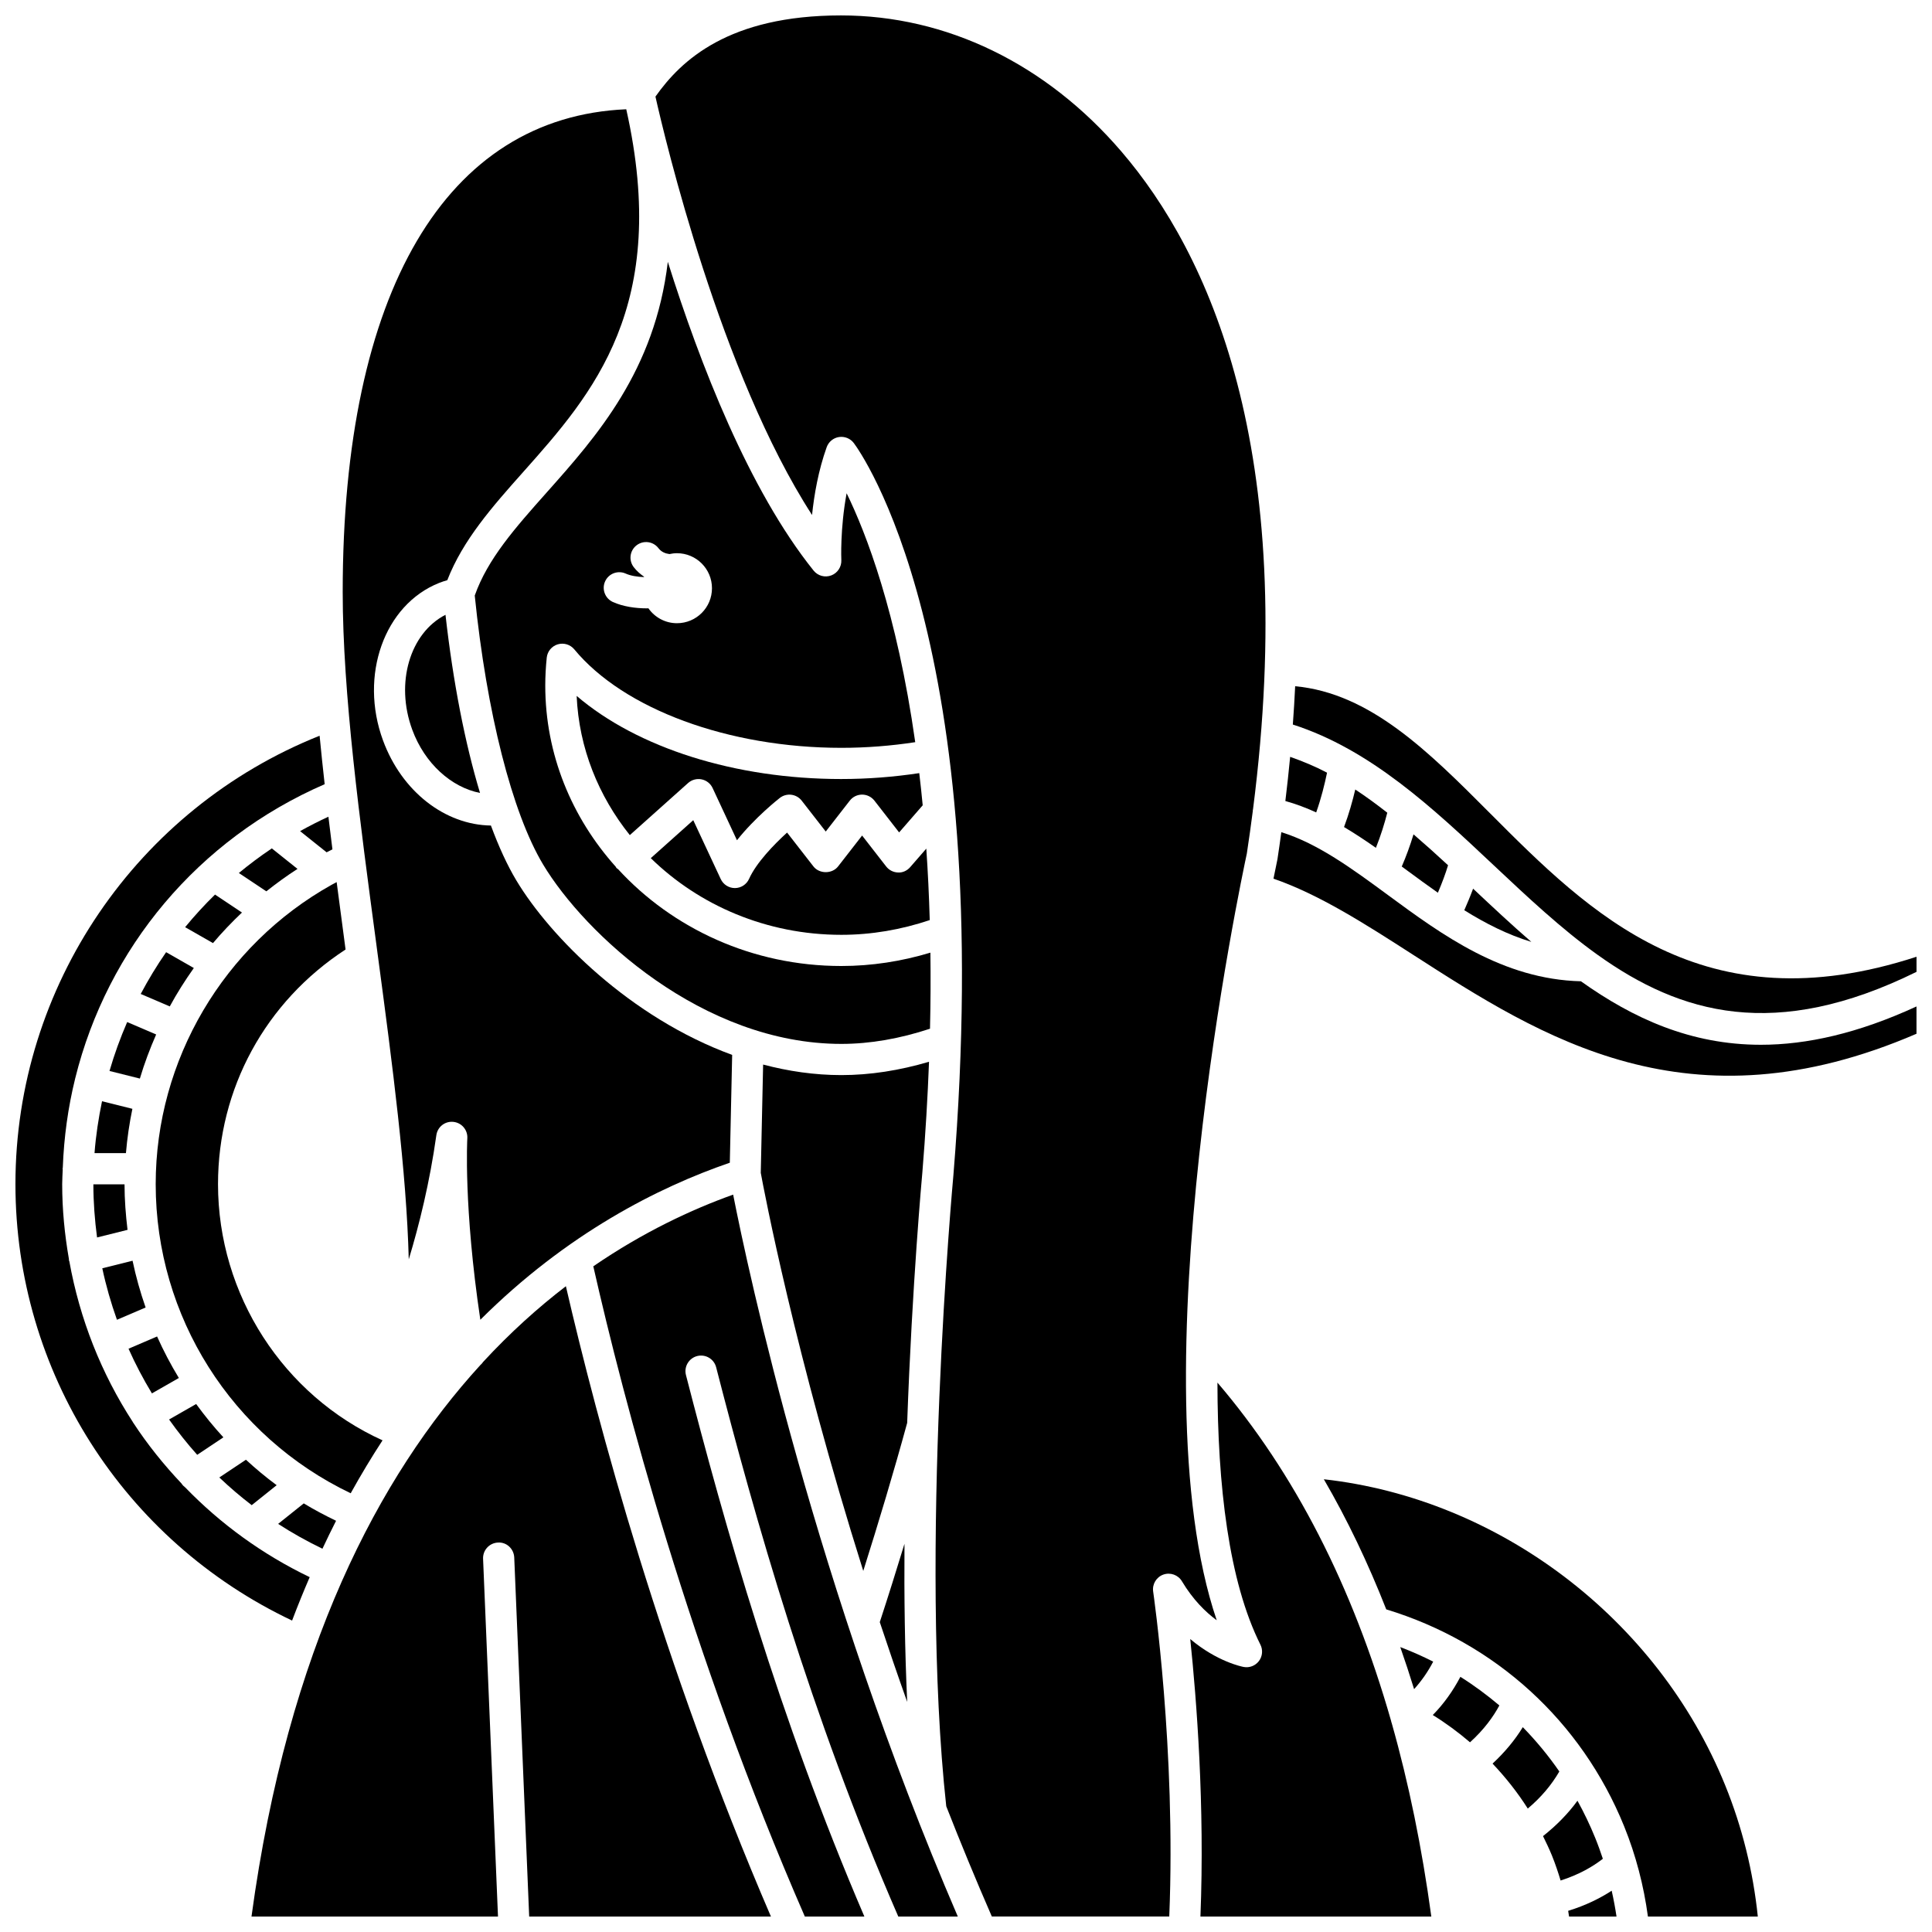 <?xml version="1.0" encoding="UTF-8"?>
<!-- Uploaded to: ICON Repo, www.iconrepo.com, Generator: ICON Repo Mixer Tools -->
<svg width="800px" height="800px" version="1.1" viewBox="144 144 512 512" xmlns="http://www.w3.org/2000/svg">
 <defs>
  <clipPath id="i">
   <path d="m494 536h116v115.9h-116z"/>
  </clipPath>
  <clipPath id="h">
   <path d="m559 645h14v6.902h-14z"/>
  </clipPath>
  <clipPath id="g">
   <path d="m481 364h170.9v66h-170.9z"/>
  </clipPath>
  <clipPath id="f">
   <path d="m486 325h165.9v88h-165.9z"/>
  </clipPath>
  <clipPath id="e">
   <path d="m148.09 338h82.906v236h-82.906z"/>
  </clipPath>
  <clipPath id="d">
   <path d="m210 484h139v167.9h-139z"/>
  </clipPath>
  <clipPath id="c">
   <path d="m459 510h65v141.9h-65z"/>
  </clipPath>
  <clipPath id="b">
   <path d="m301 460h97v191.9h-97z"/>
  </clipPath>
  <clipPath id="a">
   <path d="m317 148.09h163v503.81h-163z"/>
  </clipPath>
 </defs>
 <path d="m222.84 374.27-6.801-5.438c-3.035 2.039-5.949 4.211-8.738 6.523l7.281 4.856c2.648-2.098 5.387-4.102 8.258-5.941z"/>
 <path d="m193.06 389.71 7.383 4.219c2.394-2.84 4.973-5.531 7.68-8.098l-7.141-4.762c-2.805 2.746-5.445 5.625-7.922 8.641z"/>
 <path d="m191.4 509.18c-2.148-3.539-4.078-7.207-5.773-11l-7.566 3.246c1.816 4.078 3.894 8.023 6.199 11.836z"/>
 <path d="m229.45 554.43c1.184-2.519 2.383-4.996 3.613-7.406-2.941-1.422-5.816-2.934-8.566-4.609l-6.789 5.43c3.746 2.43 7.668 4.613 11.742 6.586z"/>
 <path d="m173.02 427.82 8.047 2.012c1.184-3.996 2.652-7.887 4.316-11.684l-7.68-3.293c-1.824 4.207-3.402 8.523-4.684 12.965z"/>
 <path d="m181.29 407.41 7.703 3.301c1.906-3.523 4.059-6.906 6.375-10.176l-7.344-4.195c-2.469 3.547-4.703 7.246-6.734 11.07z"/>
 <path d="m182.59 490.5c-1.406-4.035-2.578-8.168-3.461-12.395l-8.02 2.004c0.988 4.652 2.305 9.203 3.883 13.645z"/>
 <path d="m169.72 471.94 8.078-2.019c-0.48-3.973-0.793-7.988-0.797-12.062h-8.258c0.004 4.754 0.363 9.449 0.977 14.082z"/>
 <path d="m169.05 449.59h8.324c0.336-3.969 0.914-7.883 1.711-11.742l-8.047-2.008c-0.93 4.504-1.637 9.086-1.988 13.75z"/>
 <path d="m231.83 378.51c-28.504 15.957-46.57 46.332-46.57 79.301 0 35.129 20.18 66.852 51.676 81.922 2.731-4.918 5.547-9.605 8.441-14.027-26.277-11.91-43.602-38.551-43.602-67.895 0-25.348 12.598-48.375 33.801-62.18-0.008-0.062-0.016-0.129-0.023-0.191-0.785-5.871-1.57-11.777-2.336-17.676-0.465 0.246-0.926 0.492-1.387 0.746 0.004 0 0.004 0 0 0z"/>
 <path d="m366.96 350.45c-28.199 0-54.039-8.266-70.141-22.023 0.602 13.816 5.789 26.516 14.09 36.887l15.445-13.809c0.973-0.867 2.305-1.223 3.586-0.965 1.281 0.262 2.359 1.113 2.91 2.301l6.453 13.836c4.82-6.082 11-10.938 11.352-11.215 0.863-0.672 1.969-0.98 3.047-0.844 1.09 0.137 2.078 0.695 2.754 1.562l6.375 8.188 6.375-8.195c0.781-1.008 1.988-1.594 3.258-1.594 1.273 0 2.477 0.59 3.262 1.594l6.551 8.426 6.25-7.184c-0.281-2.914-0.582-5.769-0.914-8.527-6.762 1.016-13.684 1.562-20.652 1.562z"/>
 <path d="m244.11 397.08c0 0.008 0 0.012 0.004 0.02 3.922 29.312 7.606 57.395 8.211 80.641 2.762-9.098 5.551-20.344 7.312-32.902 0.309-2.195 2.277-3.762 4.504-3.531 2.207 0.223 3.844 2.152 3.703 4.363-0.012 0.195-1.023 18.145 3.449 48.078 22.961-22.883 47.207-35.121 66.113-41.617l0.625-28.574c-26.98-9.863-48.238-31.309-57.188-46.223-2.402-4-4.656-8.914-6.746-14.559-12.168-0.168-23.617-9.012-28.598-22.562-6.336-17.219 0.34-35.945 14.871-41.73 0.691-0.273 1.406-0.512 2.168-0.727 4.117-10.621 11.914-19.469 20.195-28.762 18.312-20.574 38.93-43.914 27.23-96.039-47.805 2.055-75.145 48.402-75.145 127.93 0 26.801 4.539 60.688 8.93 93.457 0.117 0.918 0.238 1.824 0.359 2.738z"/>
 <path d="m364.29 296.49c-1.664 0.633-3.555 0.121-4.68-1.281-17.113-21.316-30.117-54.77-38.629-81.82-3.426 28.844-18.863 46.246-32.086 61.102-8.41 9.449-15.672 17.652-19.082 27.336 3.148 30.977 9.895 57.57 18.109 71.262 11.031 18.391 42.246 47.555 79.047 47.555 7.648 0 15.539-1.398 23.492-4.023 0.164-7.008 0.191-13.711 0.105-20.16-7.664 2.312-15.574 3.539-23.605 3.539-23.605 0-44.758-9.973-59.152-25.648-0.145-0.125-0.316-0.191-0.445-0.336-0.09-0.098-0.121-0.23-0.199-0.34-11.613-12.965-18.664-29.711-18.664-48.012 0-2.387 0.133-4.867 0.391-7.379 0.172-1.652 1.32-3.043 2.91-3.527 1.598-0.477 3.32 0.039 4.383 1.32 13.105 15.859 40.883 26.105 70.777 26.105 6.606 0 13.172-0.52 19.582-1.5-4.879-34.426-13.031-55.445-18.18-65.965-1.75 9.414-1.414 17.613-1.402 17.719 0.078 1.785-1 3.422-2.672 4.055zm-40.883 12.668c-3.137 0-5.902-1.57-7.578-3.957-0.125 0-0.238 0.02-0.363 0.02-3.117 0-6.348-0.48-9.027-1.676-2.082-0.934-3.016-3.375-2.086-5.457 0.93-2.086 3.375-3.016 5.457-2.086 1.355 0.605 3.102 0.871 4.848 0.934 0.012-0.031 0.02-0.066 0.031-0.098-1.012-0.707-1.953-1.512-2.746-2.543-1.387-1.809-1.051-4.398 0.762-5.789 1.805-1.387 4.398-1.055 5.789 0.762 0.785 1.02 1.82 1.418 2.918 1.566 0.645-0.141 1.309-0.227 1.996-0.227 5.121 0 9.273 4.156 9.273 9.273 0.004 5.129-4.148 9.277-9.273 9.277z"/>
 <path d="m495.68 348.77c-3.152-1.664-6.43-3.019-9.777-4.199-0.359 3.824-0.789 7.734-1.27 11.707 2.801 0.777 5.516 1.805 8.172 3.023 1.32-3.711 2.258-7.531 2.875-10.531z"/>
 <path d="m253.25 337.38c3.293 8.953 10.359 15.27 17.961 16.758-3.973-13.164-7.129-29.293-9.152-47.211-9.387 4.816-13.387 18.008-8.809 30.453z"/>
 <path d="m377.15 573.88c2.285 6.894 4.703 13.961 7.266 21.148-0.637-13.746-0.82-27.992-0.719-41.91-2.125 6.961-4.297 13.902-6.547 20.762z"/>
 <path d="m378.84 373.62-6.371-8.195-6.375 8.195c-1.566 2.012-4.957 2.012-6.519 0l-6.988-8.98c-3.481 3.164-8.176 8.02-10.07 12.262-0.66 1.473-2.117 2.434-3.738 2.445h-0.031c-1.602 0-3.062-0.93-3.742-2.383l-7.285-15.609-11.254 10.062c12.773 12.488 30.66 20.32 50.492 20.32 7.996 0 15.852-1.359 23.434-3.902-0.191-6.613-0.496-12.938-0.914-18.941l-4.266 4.906c-0.809 0.934-2.012 1.508-3.231 1.418-1.23-0.035-2.383-0.617-3.141-1.598z"/>
 <path d="m390.2 425.38c-7.832 2.309-15.617 3.531-23.227 3.531-7.144 0-14.078-1.035-20.738-2.793l-0.625 28.695c0.836 4.547 9.02 47.969 27.164 105.5 4.102-12.988 8.047-26.098 11.637-39.238 1.324-37.012 3.969-65.781 4.019-66.316 0.84-10.281 1.414-20.059 1.77-29.375z"/>
 <path d="m518.75 591.64c1.973-2.184 3.672-4.613 5.059-7.289-2.824-1.43-5.731-2.719-8.723-3.856 1.277 3.648 2.5 7.367 3.664 11.145z"/>
 <g clip-path="url(#i)">
  <path d="m494.83 536.02c6.219 10.684 11.715 22.203 16.539 34.48 28.82 8.762 51.734 29.59 63.043 57.488 3.121 7.703 5.195 15.734 6.305 23.914h29.121c-1.246-12.008-4.144-23.684-8.641-34.77-17.906-44.199-60.012-75.961-106.37-81.113z"/>
 </g>
 <g clip-path="url(#h)">
  <path d="m559.58 650.39c0.094 0.5 0.152 1.008 0.238 1.512h12.574c-0.344-2.297-0.766-4.578-1.281-6.844-3.004 1.961-6.812 3.883-11.531 5.332z"/>
 </g>
 <path d="m566.76 631.09c-1.383-3.41-2.965-6.703-4.715-9.875-2.473 3.406-5.539 6.527-9.129 9.375 0.836 1.691 1.652 3.398 2.367 5.156 0.875 2.156 1.613 4.367 2.293 6.613 4.965-1.582 8.621-3.754 11.195-5.762-0.621-1.852-1.273-3.695-2.012-5.508z"/>
 <g clip-path="url(#g)">
  <path d="m562.97 404.05c-20.727-0.508-36.812-12.305-51.039-22.773-9.566-7.039-18.668-13.734-28.363-16.738-0.332 2.379-0.656 4.754-1.031 7.18-0.039 0.184-0.43 2.035-1.051 5.141 12.059 4.156 24.148 11.898 36.887 20.094 34.289 22.07 73.094 47.051 133.52 21v-7.234c-15.496 7.141-29.09 10.156-41.258 10.156-18.574-0.004-33.863-6.992-47.668-16.824z"/>
 </g>
 <path d="m503.16 353.23c-0.719 3.055-1.703 6.551-2.977 9.945 2.84 1.691 5.644 3.547 8.445 5.508 1.281-3.195 2.301-6.481 3.016-9.309-2.789-2.18-5.606-4.258-8.484-6.144z"/>
 <g clip-path="url(#f)">
  <path d="m538.86 359.51c-16.285-16.332-31.727-31.805-51.629-33.652-0.152 3.316-0.367 6.711-0.617 10.152 20.59 6.613 37.141 22.156 53.164 37.23 9.059 8.523 17.977 16.895 27.48 23.711 0.047 0.043 0.102 0.062 0.145 0.102 21.918 15.668 47.047 22.961 84.496 4.496v-4c-56.66 18.488-86.562-11.488-113.04-38.039z"/>
 </g>
 <path d="m532.05 385.22c5.617 3.496 11.477 6.484 17.77 8.391-5.25-4.547-10.355-9.332-15.434-14.105-0.77 2.074-1.598 4.043-2.336 5.715z"/>
 <path d="m527.75 373.3c-3.047-2.828-6.09-5.551-9.152-8.188-0.898 2.953-1.961 5.867-3.121 8.527 0.449 0.332 0.891 0.652 1.344 0.984 2.719 2 5.457 4.016 8.234 5.961 1.152-2.699 2.066-5.18 2.695-7.285z"/>
 <path d="m217.32 537.59c-2.856-2.102-5.555-4.367-8.148-6.746l-7.051 4.699c2.719 2.59 5.586 5.035 8.586 7.34z"/>
 <g clip-path="url(#e)">
  <path d="m226.07 561.96c-12.52-6.019-23.621-14.105-32.977-23.77-0.355-0.27-0.68-0.578-0.941-0.969-0.008-0.016-0.008-0.031-0.02-0.047-4.742-5.016-9.07-10.395-12.832-16.152-0.027-0.047-0.07-0.082-0.098-0.129-0.012-0.023-0.012-0.055-0.023-0.078-8.32-12.797-14.051-27.25-16.805-42.555-0.023-0.074-0.074-0.137-0.094-0.215-0.031-0.133 0-0.258-0.016-0.387-1.133-6.488-1.785-13.117-1.785-19.852 0-1.305 0.102-2.59 0.145-3.887-0.004-0.07-0.043-0.129-0.043-0.203 0-0.102 0.051-0.191 0.059-0.293 0.301-8.07 1.395-15.961 3.277-23.586 0.004-0.012 0-0.023 0-0.043 0.004-0.016 0.016-0.023 0.02-0.043 8.531-34.457 32.555-63.355 66.102-77.93-0.488-4.332-0.93-8.613-1.34-12.844-48.398 19.32-80.609 66.359-80.609 118.83 0 49.641 28.664 94.523 73.316 115.66 1.5-3.965 3.055-7.781 4.664-11.504z"/>
 </g>
 <path d="m230.55 369.87c0.512-0.266 1.031-0.523 1.547-0.781-0.363-2.894-0.719-5.777-1.066-8.652-2.566 1.184-5.066 2.457-7.504 3.82z"/>
 <g clip-path="url(#d)">
  <path d="m272.01 504.96c-0.195 0.305-0.449 0.555-0.719 0.801-26.816 29.375-50.984 75.043-60.641 146.14h65.324l-3.953-94.809c-0.094-2.281 1.676-4.203 3.957-4.301 2.293-0.148 4.199 1.676 4.301 3.957l3.961 95.152h64.062c-28.922-67.133-46.031-131.09-54.336-167.04-7.352 5.641-14.742 12.277-21.957 20.09z"/>
 </g>
 <path d="m203.2 524.91c-2.582-2.805-4.981-5.758-7.219-8.832l-7.176 4.102c2.316 3.246 4.785 6.379 7.457 9.359z"/>
 <path d="m557.24 613.46c-2.902-4.199-6.141-8.121-9.684-11.746-2.102 3.457-4.828 6.695-8.012 9.66 3.473 3.668 6.621 7.637 9.332 11.914 3.519-2.953 6.289-6.25 8.363-9.828z"/>
 <path d="m523.7 598.5c3.492 2.152 6.773 4.582 9.867 7.227 3.816-3.457 6.238-6.894 7.781-9.766-3.258-2.754-6.695-5.305-10.332-7.586-1.977 3.754-4.391 7.156-7.316 10.125z"/>
 <g clip-path="url(#c)">
  <path d="m512.72 600.37c-0.027-0.102-0.043-0.203-0.062-0.305-10.238-35.812-25.629-65.812-46.023-89.66 0.043 27.293 2.988 52.66 11.391 69.453 0.699 1.398 0.551 3.078-0.391 4.328-0.941 1.25-2.512 1.867-4.047 1.578-0.395-0.074-7.008-1.367-14.16-7.398 1.68 16.062 3.871 44.184 2.699 73.543h61.188c-2.477-18.215-5.973-35.328-10.5-51.281-0.035-0.09-0.066-0.172-0.094-0.258z"/>
 </g>
 <g clip-path="url(#b)">
  <path d="m301.23 479.58c8.035 35.438 25.551 102.36 56.059 172.32h15.777c-22.766-53.023-37.199-104.35-47.281-143.5-0.57-2.211 0.762-4.461 2.969-5.031 2.223-0.566 4.461 0.762 5.031 2.969 10.211 39.672 24.914 91.906 48.273 145.57h15.773c-37.746-87.633-55.523-170.93-59.539-191.32-11.035 3.945-23.848 9.941-37.062 19z"/>
 </g>
 <g clip-path="url(#a)">
  <path d="m466.45 573.4c-21.73-63.824 6.688-197.23 7.973-203.19 0.59-3.852 1.109-7.613 1.59-11.336 0.012-0.078-0.016-0.152-0.004-0.234 0.008-0.043 0.039-0.07 0.047-0.113 12.281-95.688-11.855-147.54-34.855-174.35-19.961-23.273-46.363-36.09-74.324-36.09-29.773 0-42.375 11.875-49.176 21.516 2.481 11.031 17.254 73.383 41.5 110.87 0.559-5.352 1.672-11.793 3.879-17.965 0.512-1.43 1.766-2.465 3.269-2.691 1.5-0.219 3.008 0.383 3.918 1.598 1.559 2.066 37.98 52.254 26.391 194.05-0.094 1.043-9.199 100.28-1.891 167.22 3.777 9.637 7.801 19.398 12.078 29.207h47.023c1.801-44.219-4.207-85.691-4.269-86.117-0.285-1.949 0.844-3.832 2.695-4.492 1.859-0.66 3.922 0.082 4.93 1.773 2.914 4.863 6.238 8.145 9.227 10.336z"/>
 </g>
</svg>